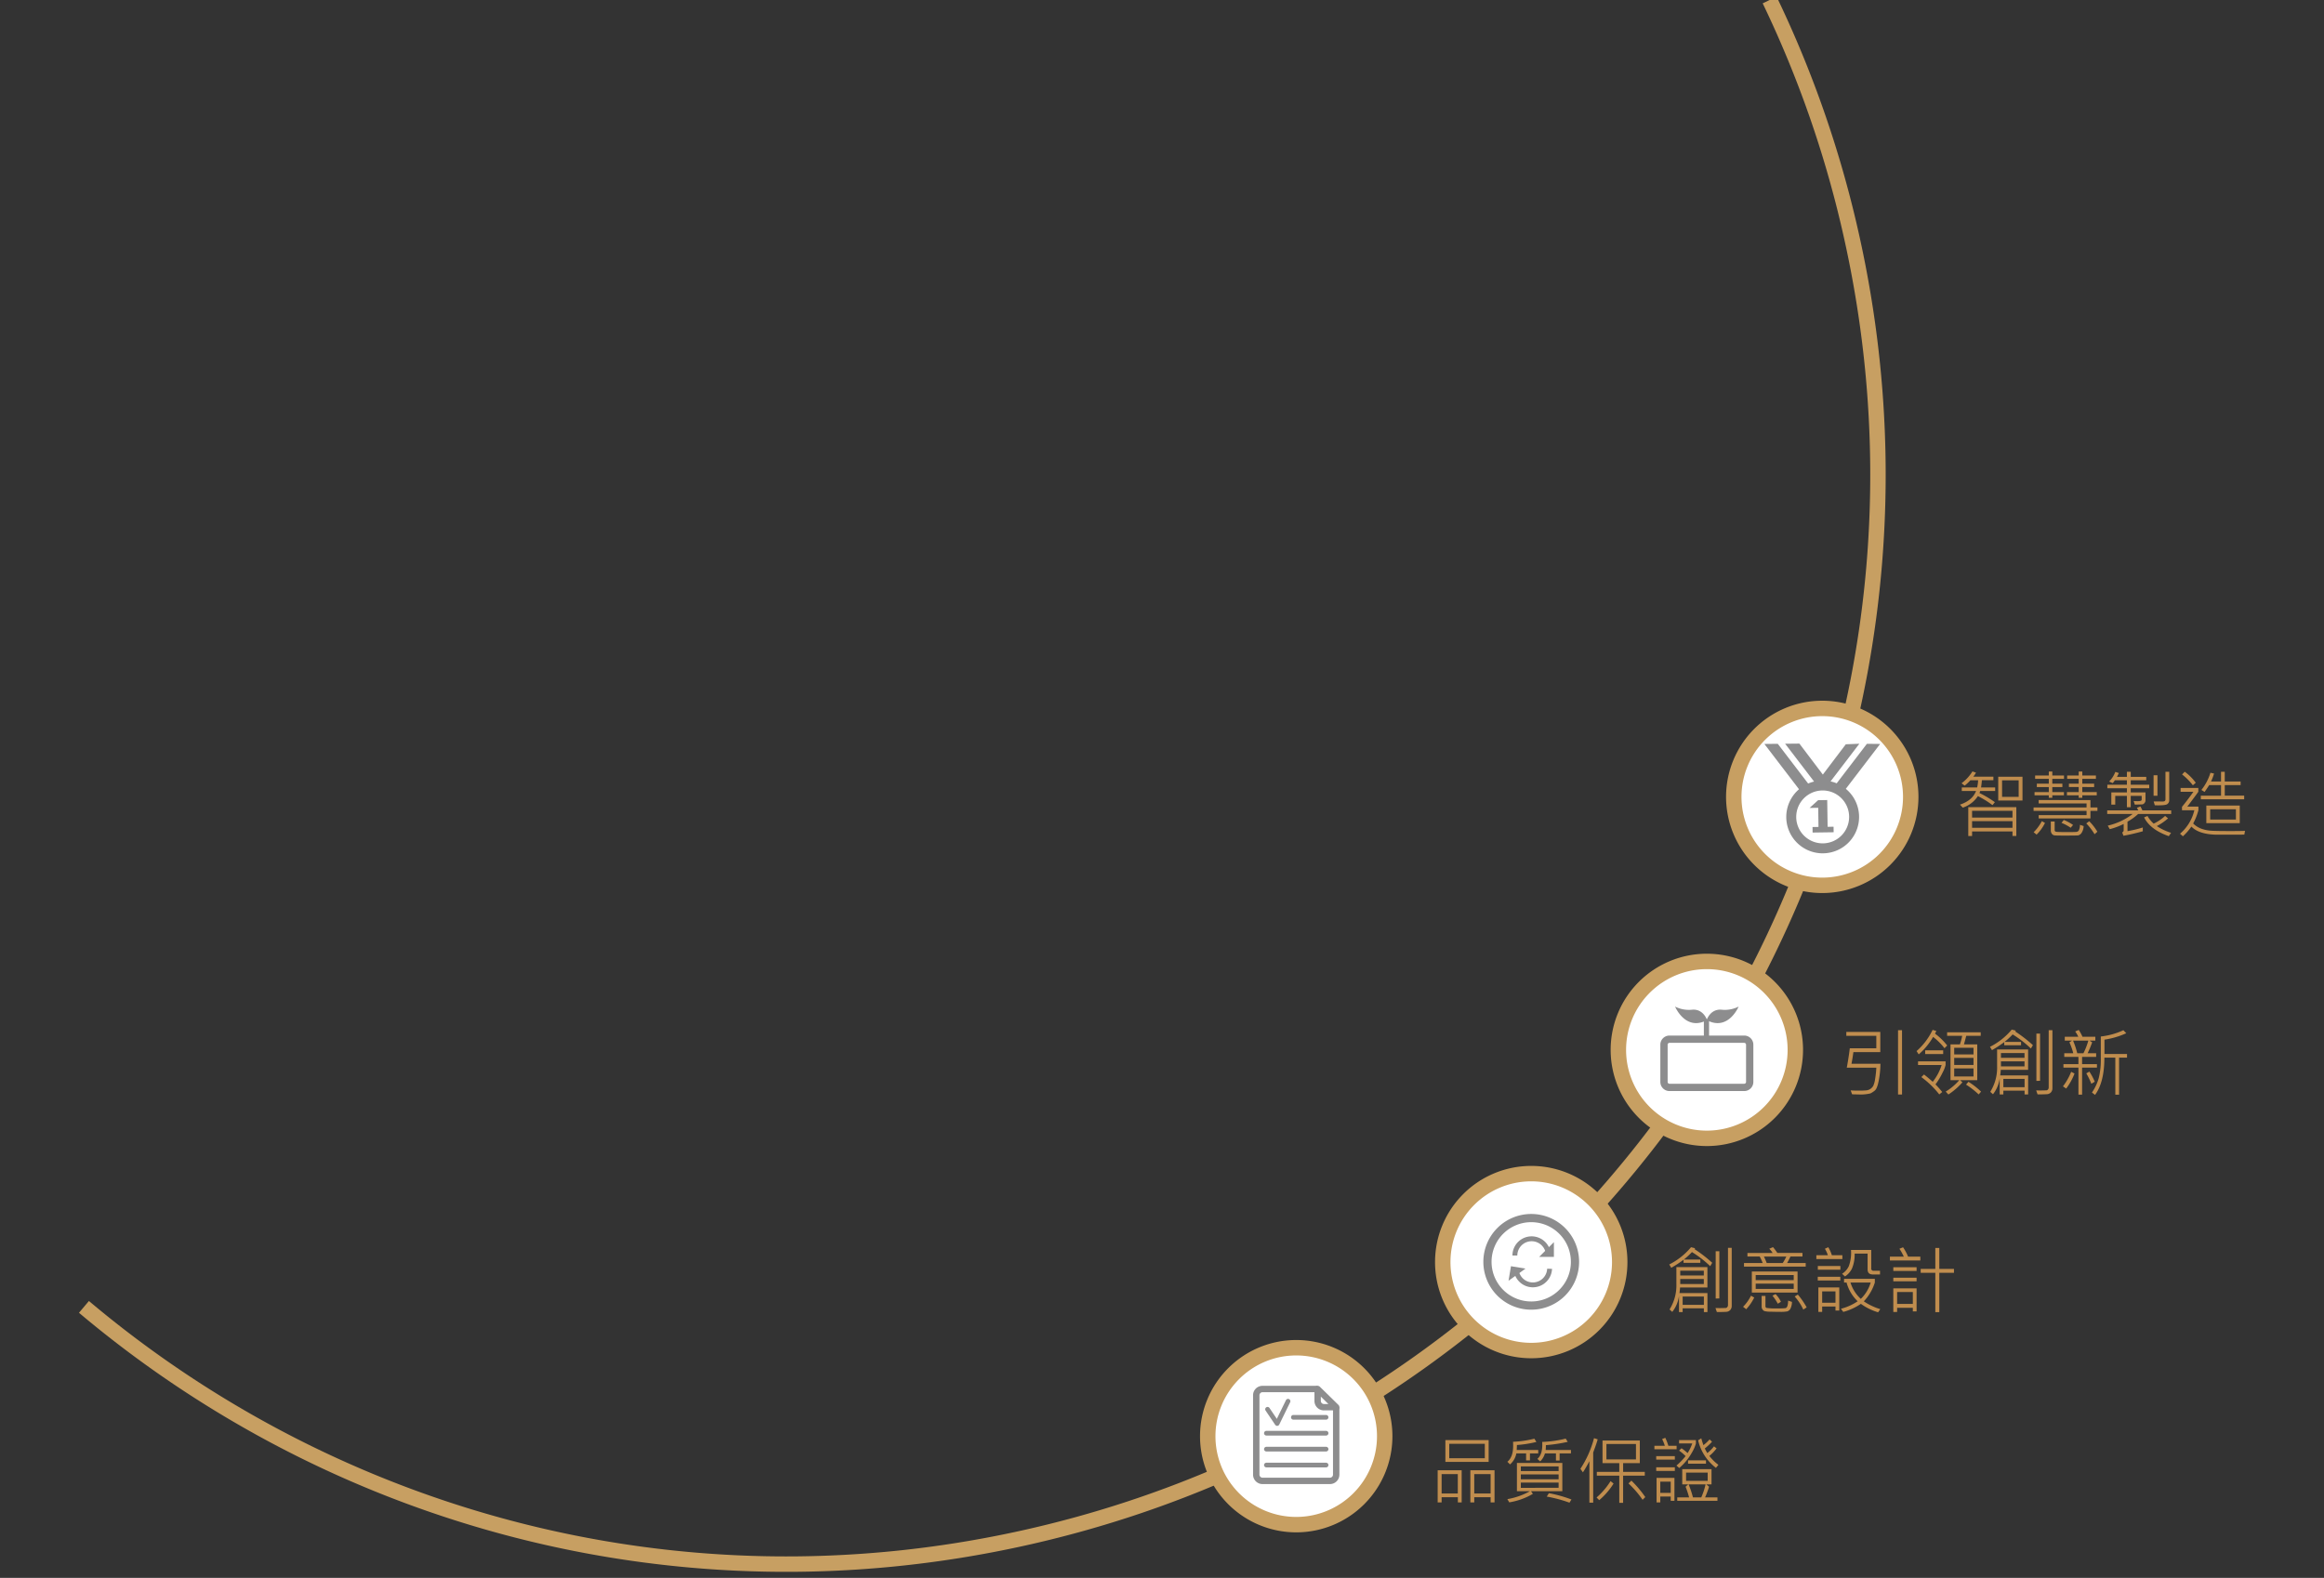 <svg xmlns="http://www.w3.org/2000/svg" xmlns:xlink="http://www.w3.org/1999/xlink" width="854" height="580" viewBox="0 0 854 580">
  <rect x="0" y="0" width="854" height="580" fill="#333333" stroke="none"/>
  <defs>
    <clipPath id="clip-home-print-photo-2-tw">
      <rect width="854" height="580"/>
    </clipPath>
  </defs>
  <g id="home-print-photo-2-tw" clip-path="url(#clip-home-print-photo-2-tw)">
    <path id="Path_12344" data-name="Path 12344" d="M876.027,132.676a401.482,401.482,0,0,1,30.261,87.6c47.8,216.076-88.608,429.991-304.684,477.793-126.792,28.05-252.84-7.329-345.017-85.014" transform="translate(-225.736 -132.676)" fill="none" stroke="#c79f62" stroke-miterlimit="10" stroke-width="5.669"/>
    <g id="Group_7917" data-name="Group 7917" transform="translate(-445.871 -4000.102)">
      <path id="Path_12368" data-name="Path 12368" d="M1128.779,554.512A32.514,32.514,0,1,1,1096.264,522,32.514,32.514,0,0,1,1128.779,554.512Z" transform="translate(19.23 3738.502)" fill="#fff" stroke="#c79f62" stroke-miterlimit="10" stroke-width="5.669"/>
      <g id="Group_761" data-name="Group 761" transform="translate(85 -95)">
        <path id="Path_12369" data-name="Path 12369" d="M1108.648,556.467l12.612-16.5-4.864-.053-11.106,14.524a13.227,13.227,0,0,0-2.246-.709l10.578-13.841-4.977.2-8.436,11.136-8.621-11.387-5.234.053,10.63,13.9a13.217,13.217,0,0,0-2.177.729l-11.164-14.606-4.922.053,12.734,16.653a13.379,13.379,0,1,0,17.194-.156m-8.365,20.042a9.72,9.72,0,1,1,9.581-9.859,9.725,9.725,0,0,1-9.581,9.859" transform="translate(-69.496 3828.594)" fill="#8d8d8e"/>
        <path id="Path_12370" data-name="Path 12370" d="M1109.651,577.267l-2.19.031-.142-9.836-3.348.05v0l-3.14,2.845,3.179-.046.1,7.032-2.193.032.031,2.036,7.734-.112Z" transform="translate(-75 3821.719)" fill="#8d8d8e"/>
      </g>
    </g>
    <g id="Group_7920" data-name="Group 7920" transform="translate(-445.871 -4000.102)">
      <path id="Path_12347" data-name="Path 12347" d="M1072.317,678.436a32.514,32.514,0,1,1-32.514-32.514A32.514,32.514,0,0,1,1072.317,678.436Z" transform="translate(33.283 3707.578)" fill="#fff" stroke="#c79f62" stroke-miterlimit="10" stroke-width="5.669"/>
      <g id="Group_760" data-name="Group 760" transform="translate(85 -95)">
        <path id="Path_12348" data-name="Path 12348" d="M1031.176,703.12a3.357,3.357,0,0,1-3.351-3.351v-13.7a3.356,3.356,0,0,1,3.351-3.351h27.476a3.355,3.355,0,0,1,3.351,3.351v13.7a3.357,3.357,0,0,1-3.351,3.351Zm-.671-3.351a.686.686,0,0,0,.671.67h27.476a.687.687,0,0,0,.671-.67v-13.7a.685.685,0,0,0-.67-.67h-27.476a.685.685,0,0,0-.671.67Z" transform="translate(-56.828 3793.031)" fill="#8d8d8e"/>
        <rect id="Rectangle_413" data-name="Rectangle 413" width="1.91" height="6.91" transform="translate(986.99 4469.771)" fill="#8d8d8e"/>
        <path id="Path_12349" data-name="Path 12349" d="M1050.484,673.495s1.274-4.1,5.376-3.82a11.274,11.274,0,0,0,6.366-1.132s-3.819,9.2-11.743,4.952" transform="translate(-62.468 3796.56)" fill="#8d8d8e"/>
        <path id="Path_12350" data-name="Path 12350" d="M1046.781,673.495s-1.273-4.1-5.376-3.82a11.276,11.276,0,0,1-6.367-1.132s3.82,9.2,11.743,4.952" transform="translate(-58.624 3796.56)" fill="#8d8d8e"/>
      </g>
    </g>
    <g id="Group_7919" data-name="Group 7919" transform="translate(-445.871 -4000.102)">
      <path id="Path_12352" data-name="Path 12352" d="M986.4,782.678a32.514,32.514,0,1,1-32.514-32.514A32.514,32.514,0,0,1,986.4,782.678Z" transform="translate(54.669 3681.336)" fill="#fff" stroke="#c79f62" stroke-miterlimit="10" stroke-width="5.669"/>
      <g id="Group_759" data-name="Group 759" transform="translate(85 -95)">
        <path id="Path_12353" data-name="Path 12353" d="M973.957,783.817v5.409h-5.41Z" transform="translate(-42.074 3767.867)" fill="#8d8d8e"/>
        <path id="Path_12354" data-name="Path 12354" d="M953.563,800.928l.886-5.337,5.336.887Z" transform="translate(-38.344 3764.937)" fill="#8d8d8e"/>
        <path id="Path_12355" data-name="Path 12355" d="M955.465,788.036a7.051,7.051,0,0,1,13.931-1.549l-1.748.392a5.261,5.261,0,0,0-10.392,1.157h-1.791Z" transform="translate(-38.818 3768.572)" fill="#8d8d8e"/>
        <path id="Path_12356" data-name="Path 12356" d="M956.219,797.877l1.761-.325a5.26,5.26,0,0,0,10.43-.744l1.79.07a7.051,7.051,0,0,1-13.98,1m0,0h0Z" transform="translate(-39.005 3764.634)" fill="#8d8d8e"/>
        <path id="Path_12357" data-name="Path 12357" d="M941.235,787.622a17.592,17.592,0,1,1,17.592,17.593,17.594,17.594,0,0,1-17.592-17.593m3.016,0a14.575,14.575,0,1,0,4.269-10.307,14.518,14.518,0,0,0-4.269,10.307" transform="translate(-35.276 3771.299)" fill="#8d8d8e"/>
      </g>
    </g>
    <g id="Group_7918" data-name="Group 7918" transform="translate(-445.871 -4000.102)">
      <path id="Path_12359" data-name="Path 12359" d="M871.422,867.4a32.514,32.514,0,1,1-32.514-32.514A32.514,32.514,0,0,1,871.422,867.4Z" transform="translate(83.286 3660.611)" fill="#fff" stroke="#c79f62" stroke-miterlimit="10" stroke-width="5.669"/>
      <g id="Group_758" data-name="Group 758" transform="translate(85 -95)">
        <path id="Path_12360" data-name="Path 12360" d="M832.028,890.249a3.469,3.469,0,0,1-3.463-3.462V857.6a3.468,3.468,0,0,1,3.463-3.462h20.267v2.346H832.028a1.131,1.131,0,0,0-1.116,1.117v29.185a1.13,1.13,0,0,0,1.116,1.116h24.8a1.13,1.13,0,0,0,1.115-1.116v-24.8h2.346v24.8a3.468,3.468,0,0,1-3.461,3.462Z" transform="translate(-7.232 3750.364)" fill="#8d8d8e"/>
        <path id="Path_12361" data-name="Path 12361" d="M862.059,863.162A3.467,3.467,0,0,1,858.6,859.7v-4.387a1.173,1.173,0,0,1,1.993-.838l6.819,6.676-.821.838v0l.821-.838a1.173,1.173,0,0,1-.821,2.011Zm-1.116-3.461a1.131,1.131,0,0,0,1.116,1.116h1.656l-2.772-2.714Z" transform="translate(-14.707 3750.364)" fill="#8d8d8e"/>
        <path id="Path_12362" data-name="Path 12362" d="M838.183,870.067l-3.529-5.246a.858.858,0,0,1,1.424-.958l2.7,4.011,3.353-6.864a.858.858,0,1,1,1.543.752l-4.005,8.2a.861.861,0,0,1-.713.48H838.9a.859.859,0,0,1-.714-.379" transform="translate(-8.711 3748.774)" fill="#8d8d8e"/>
        <path id="Path_12363" data-name="Path 12363" d="M848,870.117a.859.859,0,0,1,0-1.718h12.017a.859.859,0,1,1,0,1.718Z" transform="translate(-11.856 3746.814)" fill="#8d8d8e"/>
        <path id="Path_12364" data-name="Path 12364" d="M834.8,877.9a.859.859,0,0,1,0-1.718h21.936a.859.859,0,0,1,0,1.718Z" transform="translate(-8.569 3744.876)" fill="#8d8d8e"/>
        <path id="Path_12365" data-name="Path 12365" d="M834.8,885.693a.858.858,0,1,1,0-1.716h21.936a.858.858,0,1,1,0,1.716Z" transform="translate(-8.569 3742.937)" fill="#8d8d8e"/>
        <path id="Path_12366" data-name="Path 12366" d="M834.8,893.481a.858.858,0,1,1,0-1.716h21.936a.858.858,0,1,1,0,1.716Z" transform="translate(-8.569 3740.999)" fill="#8d8d8e"/>
      </g>
    </g>
    <path id="Path_23885" data-name="Path 23885" d="M14.687-15.174H9.176a3.065,3.065,0,0,1-.264.751,38.635,38.635,0,0,1,5.669,3.375l-.87,1.081a35.433,35.433,0,0,0-5.366-3.322A10.477,10.477,0,0,1,2.782-9.044L1.753-10.151q4.588-1.529,5.919-5.023H2.426v-1.292H8.068a14.2,14.2,0,0,0,.356-2.65H5.59A14.762,14.762,0,0,1,3.48-17.139l-1.134-.87a15.687,15.687,0,0,0,3.995-4.351l1.305.461a12.93,12.93,0,0,1-.976,1.463h7.37v1.318H9.822q-.132,1.437-.316,2.65h5.181Zm10.046,3.507H15.82v-8.741h8.912Zm-1.411-1.345V-19.09H17.231v6.078ZM22.465,1.371H21.054V-.3H6.209V1.4h-1.4V-9.229H22.465ZM21.054-5.405V-7.884H6.209v2.479Zm0,3.757V-4.074H6.209v2.426ZM52.022-13.579H46.709v.91H45.391v-.91H41.067v-1.187h4.324v-1.846h-3.6v-1.239h3.6v-1.78H41.146V-20.87h4.245v-1.437h1.318v1.437h5v1.239h-5v1.78H51.06v1.239H46.709v1.846h5.313ZM39.986-19.63h-4.3v1.78h3.7v1.239h-3.7v1.846h4.271v1.187H35.688v.91H34.4v-.91H29.162v-1.187H34.4v-1.846h-4.4v-1.239h4.4v-1.78H29.373V-20.87H34.4v-1.437h1.292v1.437h4.3ZM52.273-7.857H49.7v2.782H30.678V-6.289h17.6V-7.857H28.806V-9.1H48.278v-1.49h-17.6v-1.239H49.7V-9.1h2.571ZM43.308-2.676l-.87,1.028a17.016,17.016,0,0,0-3.375-1.806l.844-1.055A15.558,15.558,0,0,1,43.308-2.676ZM33-3.428A15.751,15.751,0,0,1,29.914.87L28.833,0a16.823,16.823,0,0,0,3.006-4.074ZM52.247-.185l-1.028.91a21.84,21.84,0,0,0-3.045-3.968l1.081-.8A19.482,19.482,0,0,1,52.247-.185ZM47.2-2.268A4.834,4.834,0,0,1,46.281.475a2.48,2.48,0,0,1-1.042.672q-.4.079-5.148.079-2.927,0-3.54-.066A1.446,1.446,0,0,1,35.543.6a2.151,2.151,0,0,1-.4-1.378V-3.942h1.411V-.8q0,.541.62.639t3.85.1q3.177,0,3.612-.079A1.287,1.287,0,0,0,45.4-.62a4.507,4.507,0,0,0,.448-2.109ZM78.653-11.8a1.693,1.693,0,0,1-.751,1.49q-.751.514-4.548.4l-.422-1.4q2.373,0,3.164.013t.982-.244a.837.837,0,0,0,.191-.494V-22.228h1.384ZM71.31-16.176h-6.8v1.542h5.418v2.966a1.454,1.454,0,0,1-.409.976,1.158,1.158,0,0,1-.857.461l-2.65.079-.422-1.318q.567.04,1.173.04a4.339,4.339,0,0,0,1.51-.145.552.552,0,0,0,.257-.527v-1.266H64.507V-9.2H63.1v-4.166H58.812v3.217H57.375v-4.482H63.1v-1.542H55.912v-1.292H63.1v-1.648h-4.43a5.6,5.6,0,0,1-.8,1.055l-1.292-.593a10.314,10.314,0,0,0,2.268-3.533l1.292.422q-.422.923-.7,1.411H63.1v-1.872h1.411v1.872h5.7v1.239h-5.7v1.648h6.8Zm3.019,2.755H72.905v-7.528h1.424Zm5.049,6.7H67.236a20.2,20.2,0,0,1-3.916,2.834v3.48a42.061,42.061,0,0,0,5.616-1.345v1.4Q65.008.738,61.831,1.292L61.37.053a.806.806,0,0,0,.541-.8V-3.045a25.875,25.875,0,0,1-5.1,1.912l-.751-1.292a23.816,23.816,0,0,0,9.176-4.3H55.859V-8.042h11.43q-.2-.382-.514-.923l1.292-.514q.33.58.725,1.437H79.378ZM79.326.211,78.5,1.437q-6.829-2.386-9.083-6.9l1.252-.514a11.22,11.22,0,0,0,2.268,2.808A16.3,16.3,0,0,0,77.137-6l1.081.9a19.959,19.959,0,0,1-4.126,2.834A20.138,20.138,0,0,0,79.326.211Zm9.07-18.4-1.055.936a21.879,21.879,0,0,0-3.968-3.995l.976-1A18.6,18.6,0,0,1,88.4-18.193Zm17.8,6.064H90.255v-1.318H97.69v-3.889H93.34q-1.213,1.872-1.7,2.518l-1.16-.738A19.132,19.132,0,0,0,93.8-21.872l1.318.3a18.971,18.971,0,0,1-1.107,2.914H97.69v-3.573h1.371v3.573h5.827v1.318H99.062v3.889h7.132ZM106.51-.514,106.247.87Q104.889.9,96.557.9,89.688.9,86.8-2.083A20.617,20.617,0,0,1,83.676,1.49L82.622.541a16.131,16.131,0,0,0,5.26-8.635H83.347V-9.347q1.859-2.241,4.192-5.524H82.833v-1.411h6.513v1.411Q88.172-13.21,85.3-9.426h4.074v1.332a21.874,21.874,0,0,1-1.925,4.878A8.5,8.5,0,0,0,90.453-1.3a12.9,12.9,0,0,0,3.408.725q1.786.138,7.231.138Q105.152-.435,106.51-.514Zm-1.938-2.834H92.285V-9.822h12.287Zm-1.411-1.318V-8.451H93.7v3.784Z" transform="translate(718.473 305.913)" fill="#c08d4e"/>
    <path id="Path_23884" data-name="Path 23884" d="M23.467,1.4H22V-22.228h1.463ZM15.53-9.888a34.124,34.124,0,0,1-.6,6.071Q14.357-.791,13.487-.073a7.774,7.774,0,0,1-1.655,1.081,16.023,16.023,0,0,1-4.608.363q-1.121,0-2.1-.053L4.588-.105q1.384.079,2.769.079a29.146,29.146,0,0,0,3.065-.105,3.148,3.148,0,0,0,1.47-.56,3.44,3.44,0,0,0,1-1.088,8.926,8.926,0,0,0,.686-2.551,36.773,36.773,0,0,0,.442-4.12H3.164q.672-3.573,1.107-7.132h9.743v-4.588H2.993v-1.424H15.478v7.422H5.59q-.3,2.281-.7,4.285Zm24.535-6.724-1,1a22.252,22.252,0,0,0-4.179-4.153,24.686,24.686,0,0,1-5.287,6.42l-.791-1.213a24.2,24.2,0,0,0,5.893-7.8l1.371.409q-.343.725-.488.976A22.886,22.886,0,0,1,40.065-16.611Zm12.313-3.56H47.065q-.62,2.426-.844,3.138h4.891v13.17H44.8l.857.791A25.143,25.143,0,0,1,40.5,1.4L39.524.33a20.939,20.939,0,0,0,4.97-4.192H41.278v-13.17h3.467a23.6,23.6,0,0,0,.831-3.138H40.039v-1.292h12.34Zm-2.65,6.829v-2.426H42.636v2.426Zm0,3.889v-2.61H42.636v2.61Zm0,4.219V-8.187H42.636v2.953Zm-11.14-8.24H31.97v-1.371h6.618Zm.883,4.047a11.507,11.507,0,0,1-1.035,2.65A25.8,25.8,0,0,1,35.754-2.32,34.087,34.087,0,0,1,38.232.488l-1.081.883A33.405,33.405,0,0,0,30.56-5l.976-.949q1.424,1.081,3.217,2.676a19.308,19.308,0,0,0,3.27-6.157H29.347v-1.345H39.472ZM52.51.356l-.883,1.015a30.784,30.784,0,0,0-4.641-3.612L47.87-3.27A26.38,26.38,0,0,1,52.51.356ZM78.732-.962A2.276,2.276,0,0,1,78.245.554a2.209,2.209,0,0,1-1.542.738q-1.16.053-2.36.066H73.274L72.76-.105q1.753.053,3.757-.026a.775.775,0,0,0,.593-.336,1.06,1.06,0,0,0,.25-.653V-22.228h1.371ZM74.184-3.625l-1.345.013V-20.975h1.345ZM71.561-16.743,70.822-15.5a39.193,39.193,0,0,0-6.71-5.181,25.018,25.018,0,0,1-2.979,2.742H67.2v1.226h-6.17v-1.147a42.278,42.278,0,0,1-4.509,2.953l-.738-1.213a25.247,25.247,0,0,0,8-6.341l1.49.369a.971.971,0,0,1-.224.316A50.932,50.932,0,0,1,71.561-16.743ZM69.807,1.371H68.5V0H60.7V1.371H59.353V-4.562a11.907,11.907,0,0,1-2.465,5.867l-1-.883A16.753,16.753,0,0,0,58.4-8.952v-6.2h11.4V-7.66H59.748q-.026.686-.211,2.043h10.27ZM68.476-12.076v-1.767H59.814v1.767Zm0,3.138v-1.846H59.814v1.846Zm.026,7.66V-4.337H60.7v3.059Zm26.591-7.2H89.635V1.437H88.291V-8.477H82.78V-9.769h5.511v-2.65H83.083v-1.345h3.3a22.114,22.114,0,0,0-1.411-4.008l.949-.646h-2.65v-1.4h4.97A9.926,9.926,0,0,0,87.1-21.766l1.292-.567a14.5,14.5,0,0,1,1.384,2.518H94.5v1.4H92.338l1,.62a38.8,38.8,0,0,1-1.674,4.034H94.8v1.345H89.635v2.65h5.458Zm-3.164-9.94H86.313a30.419,30.419,0,0,1,1.542,4.654h2.268A25.1,25.1,0,0,0,91.929-18.417Zm14.212,6.262h-2.914V1.463h-1.384V-12.155H97.822q0,9.031-3.428,13.7L93.261.672a18.171,18.171,0,0,0,2.5-5.326,27.982,27.982,0,0,0,.745-7.172V-19.92a26.783,26.783,0,0,0,8.306-2.307l1.055,1.107a30.17,30.17,0,0,1-8.016,2.36v5.26h8.292ZM94.289-3.3l-1.252.751a27.491,27.491,0,0,0-1.859-3.823l1.134-.646A22.647,22.647,0,0,1,94.289-3.3ZM86.854-6.315A22.166,22.166,0,0,1,83.782-.778L82.6-1.6a21.958,21.958,0,0,0,3.019-5.339Z" transform="translate(675.473 400.913)" fill="#c08d4e"/>
    <path id="Path_23883" data-name="Path 23883" d="M24.732-.962A2.276,2.276,0,0,1,24.245.554a2.209,2.209,0,0,1-1.542.738q-1.16.053-2.36.066H19.274L18.76-.105q1.753.053,3.757-.026a.775.775,0,0,0,.593-.336,1.06,1.06,0,0,0,.25-.653V-22.228h1.371ZM20.184-3.625l-1.345.013V-20.975h1.345ZM17.561-16.743,16.822-15.5a39.193,39.193,0,0,0-6.71-5.181,25.018,25.018,0,0,1-2.979,2.742H13.2v1.226H7.027v-1.147a42.279,42.279,0,0,1-4.509,2.953L1.78-16.124a25.247,25.247,0,0,0,8-6.341l1.49.369a.971.971,0,0,1-.224.316A50.932,50.932,0,0,1,17.561-16.743ZM15.807,1.371H14.5V0H6.7V1.371H5.353V-4.562A11.907,11.907,0,0,1,2.887,1.305l-1-.883A16.753,16.753,0,0,0,4.4-8.952v-6.2h11.4V-7.66H5.748q-.026.686-.211,2.043h10.27ZM14.476-12.076v-1.767H5.814v1.767Zm0,3.138v-1.846H5.814v1.846Zm.026,7.66V-4.337H6.7v3.059ZM51.917-15.333H29.241v-1.332H36.1a16.209,16.209,0,0,0-1.081-2.373H30.507v-1.318h9.242A7,7,0,0,0,38.522-21.9l1.384-.593a22.434,22.434,0,0,1,1.6,2.136H50.73v1.318H46.3a22.6,22.6,0,0,1-1.213,2.373h6.829Zm-7.119-3.7h-8.24a20.559,20.559,0,0,1,1.028,2.373h5.906A21,21,0,0,0,44.8-19.037ZM48.924-5.8h-16.8v-7.726h16.8Zm-1.411-4.562v-1.872H33.539v1.872Zm0,3.23V-9.07H33.539v1.938ZM42.82-2.4l-1.16.7A16.838,16.838,0,0,0,39.7-4.641l1.134-.593A10.011,10.011,0,0,1,42.82-2.4ZM52.273-.356,51.034.461A19.387,19.387,0,0,0,47.87-4.351l1.16-.7A28.167,28.167,0,0,1,52.273-.356ZM33-3.968A17.4,17.4,0,0,1,30.045.33l-1.134-.9a15.871,15.871,0,0,0,2.9-4.074Zm13.869,1.6a5.669,5.669,0,0,1-.62,2.6,2.036,2.036,0,0,1-1.1.89,13.236,13.236,0,0,1-2.749.171q-1.793,0-3.546-.059A7.979,7.979,0,0,1,36.723,1a1.774,1.774,0,0,1-.686-.6,1.741,1.741,0,0,1-.31-1.048V-4.562h1.4v3.81a.617.617,0,0,0,.481.613,24.178,24.178,0,0,0,4.041.165,23.615,23.615,0,0,0,2.8-.092q.521-.092.758-.831a6.494,6.494,0,0,0,.237-1.938ZM65.391-18.114H55.833v-1.411h4.219A10.491,10.491,0,0,0,58.97-21.9l1.239-.567a13.032,13.032,0,0,1,1.318,2.94h3.863Zm13.83,5.669H76.6q-1.938,0-1.938-1.859v-5.814H69.9a13.18,13.18,0,0,1-1,5.544A7.206,7.206,0,0,1,66.34-11.72L65.285-12.7a6.68,6.68,0,0,0,2.472-2.788,14.276,14.276,0,0,0,.8-5.979H76v6.75a.8.8,0,0,0,.9.91h2.32ZM64.666-14.2H56.373v-1.358h8.292Zm-.026,3.968H56.347v-1.358h8.292ZM79.326.3l-.8,1.16a20.965,20.965,0,0,1-6.328-3.111A21.341,21.341,0,0,1,65.72,1.318L64.876.158A19.451,19.451,0,0,0,71.007-2.6a14.839,14.839,0,0,1-4.074-6.882H66.01V-10.85H77.322v1.371a17.957,17.957,0,0,1-4.047,6.908A22.208,22.208,0,0,0,79.326.3ZM75.792-9.479H68.37a13.439,13.439,0,0,0,3.8,6A13.658,13.658,0,0,0,75.792-9.479ZM64.257.8h-1.4V-.672H57.968V1.318h-1.4V-7.673h7.686Zm-1.4-2.861V-6.236H57.968v4.179ZM94.039-17.6H82.859v-1.411h5.1A18.32,18.32,0,0,0,86.353-21.9l1.345-.541a18.137,18.137,0,0,1,1.833,3.428h4.509ZM106.4-13.065h-5.392V1.4H99.549V-13.065H94.17V-14.5h5.379v-7.686h1.463V-14.5H106.4Zm-13.737-.672H84.111V-15.1h8.556Zm0,3.8H84.111v-1.318h8.556Zm0,11.074H91.283V-.185H85.509V1.345h-1.4V-7.343h8.556ZM91.283-1.622V-6H85.509v4.377Z" transform="translate(611.624 480.913)" fill="#c08d4e"/>
    <path id="Path_23882" data-name="Path 23882" d="M21.924-13.553H6.025v-8.016h15.9ZM20.514-14.9v-5.3H7.449v5.3ZM24.086,1.345H22.649V-.567H16.638V1.345H15.2V-10.481h8.886ZM22.649-1.938V-9.07H16.638v7.132ZM12.01,1.345h-1.4V-.567H4.641V1.345H3.19V-10.481h8.82ZM10.586-1.938V-9.07H4.641v7.132ZM52.167-16.664H48v2.6H46.657v-2.6H42.609a6.551,6.551,0,0,1-1.753,2.927l-1.028-.923q1.806-1.516,1.806-5.155,0-.488-.026-1.081a42.052,42.052,0,0,0,8.635-1.213l.738,1.187a56.739,56.739,0,0,1-8.029,1.213,15.068,15.068,0,0,1-.079,1.78h9.294Zm-12.023,0H37.1v2.571H35.688v-2.571H32.1a7.018,7.018,0,0,1-2.32,4.034l-.976-.976q2.123-1.714,2.123-5.84,0-.646-.04-1.5a39.337,39.337,0,0,0,7.831-1.134l.751,1.187a41.138,41.138,0,0,1-7.159,1.134q0,.29-.079,1.833h7.91ZM49-2.782h-11.5l.672.976A24.824,24.824,0,0,1,29.5,1.318l-.7-1.187A25.816,25.816,0,0,0,37.1-2.782H32.313V-13.17H49Zm-1.371-7.4v-1.7H33.75v1.7Zm0,3.019v-1.78H33.75v1.78Zm0,3.138V-5.946H33.75v1.925ZM52.352.264l-.725,1.173A49.783,49.783,0,0,0,43.282-.8l.778-1.252A47.879,47.879,0,0,1,52.352.264Zm9.637-22.109q-.277,1.068-.962,2.966l-.686,1.872V1.437h-1.4V-13.8q-1.318,2.492-2.373,4.087l-.923-1.305a37.836,37.836,0,0,0,5-11.259ZM79.3-8.5H71.336V1.49H69.926V-8.5H61.673V-9.888h8.253v-3.2H63.769V-21.41h13.7v8.319h-6.13v3.2H79.3Zm-3.243-5.972v-5.669H65.206v5.669ZM79.484-.62l-.989,1A36.044,36.044,0,0,0,73.3-5.643l1.081-1.028A40.006,40.006,0,0,1,79.484-.62ZM67.83-5.59a26.073,26.073,0,0,1-5.273,6.1l-.976-.976a26.76,26.76,0,0,0,5.142-6.025Zm23.164-12.6H82.833v-1.279h3.836a15.706,15.706,0,0,0-1-2.479l1.16-.461a19.549,19.549,0,0,1,1.134,2.94h3.032Zm15.359,5.722-.9,1.107A17.8,17.8,0,0,1,98.9-21.489l1.16-.738q.475,1.661.778,2.518a14.618,14.618,0,0,0,2.268-2.109l.9.844a20.581,20.581,0,0,1-2.65,2.479,14.509,14.509,0,0,0,.923,1.7,14.158,14.158,0,0,0,2.452-2.479l.949.751a16.067,16.067,0,0,1-2.65,2.782A17.255,17.255,0,0,0,106.352-12.472Zm-8.266-7.857a14.273,14.273,0,0,1-1.47,3.342,20.275,20.275,0,0,1-4.66,5.676l-1.015-.9a24.778,24.778,0,0,0,3.349-3.48A16.893,16.893,0,0,0,91.9-17.706l.9-.87a22.823,22.823,0,0,1,2.241,1.78,17.249,17.249,0,0,0,1.7-3.533H91.9v-1.239h6.183ZM90.347-14.4H83.5v-1.266h6.842Zm11.443,1.516H95.2V-14.12h6.592ZM90.347-10.23H83.5v-1.332h6.842ZM106,.751H91.23V-.514h4.351A33.362,33.362,0,0,0,94.289-4.43l.962-.857H93.063V-10.9h10.758v5.616h-1.9l1,.857a35.615,35.615,0,0,1-1.463,3.916H106ZM102.41-6.592V-9.611H94.474v3.019Zm-.778,1.305H95.4A35.6,35.6,0,0,1,97-.514h3.059A25.765,25.765,0,0,0,101.632-5.287ZM90.2.751H88.831V-.831H84.995V1.345H83.624V-7.673H90.2ZM88.831-2.162V-6.289H84.995v4.126Z" transform="translate(525.11 550.913)" fill="#c08d4e"/>
  </g>
</svg>
